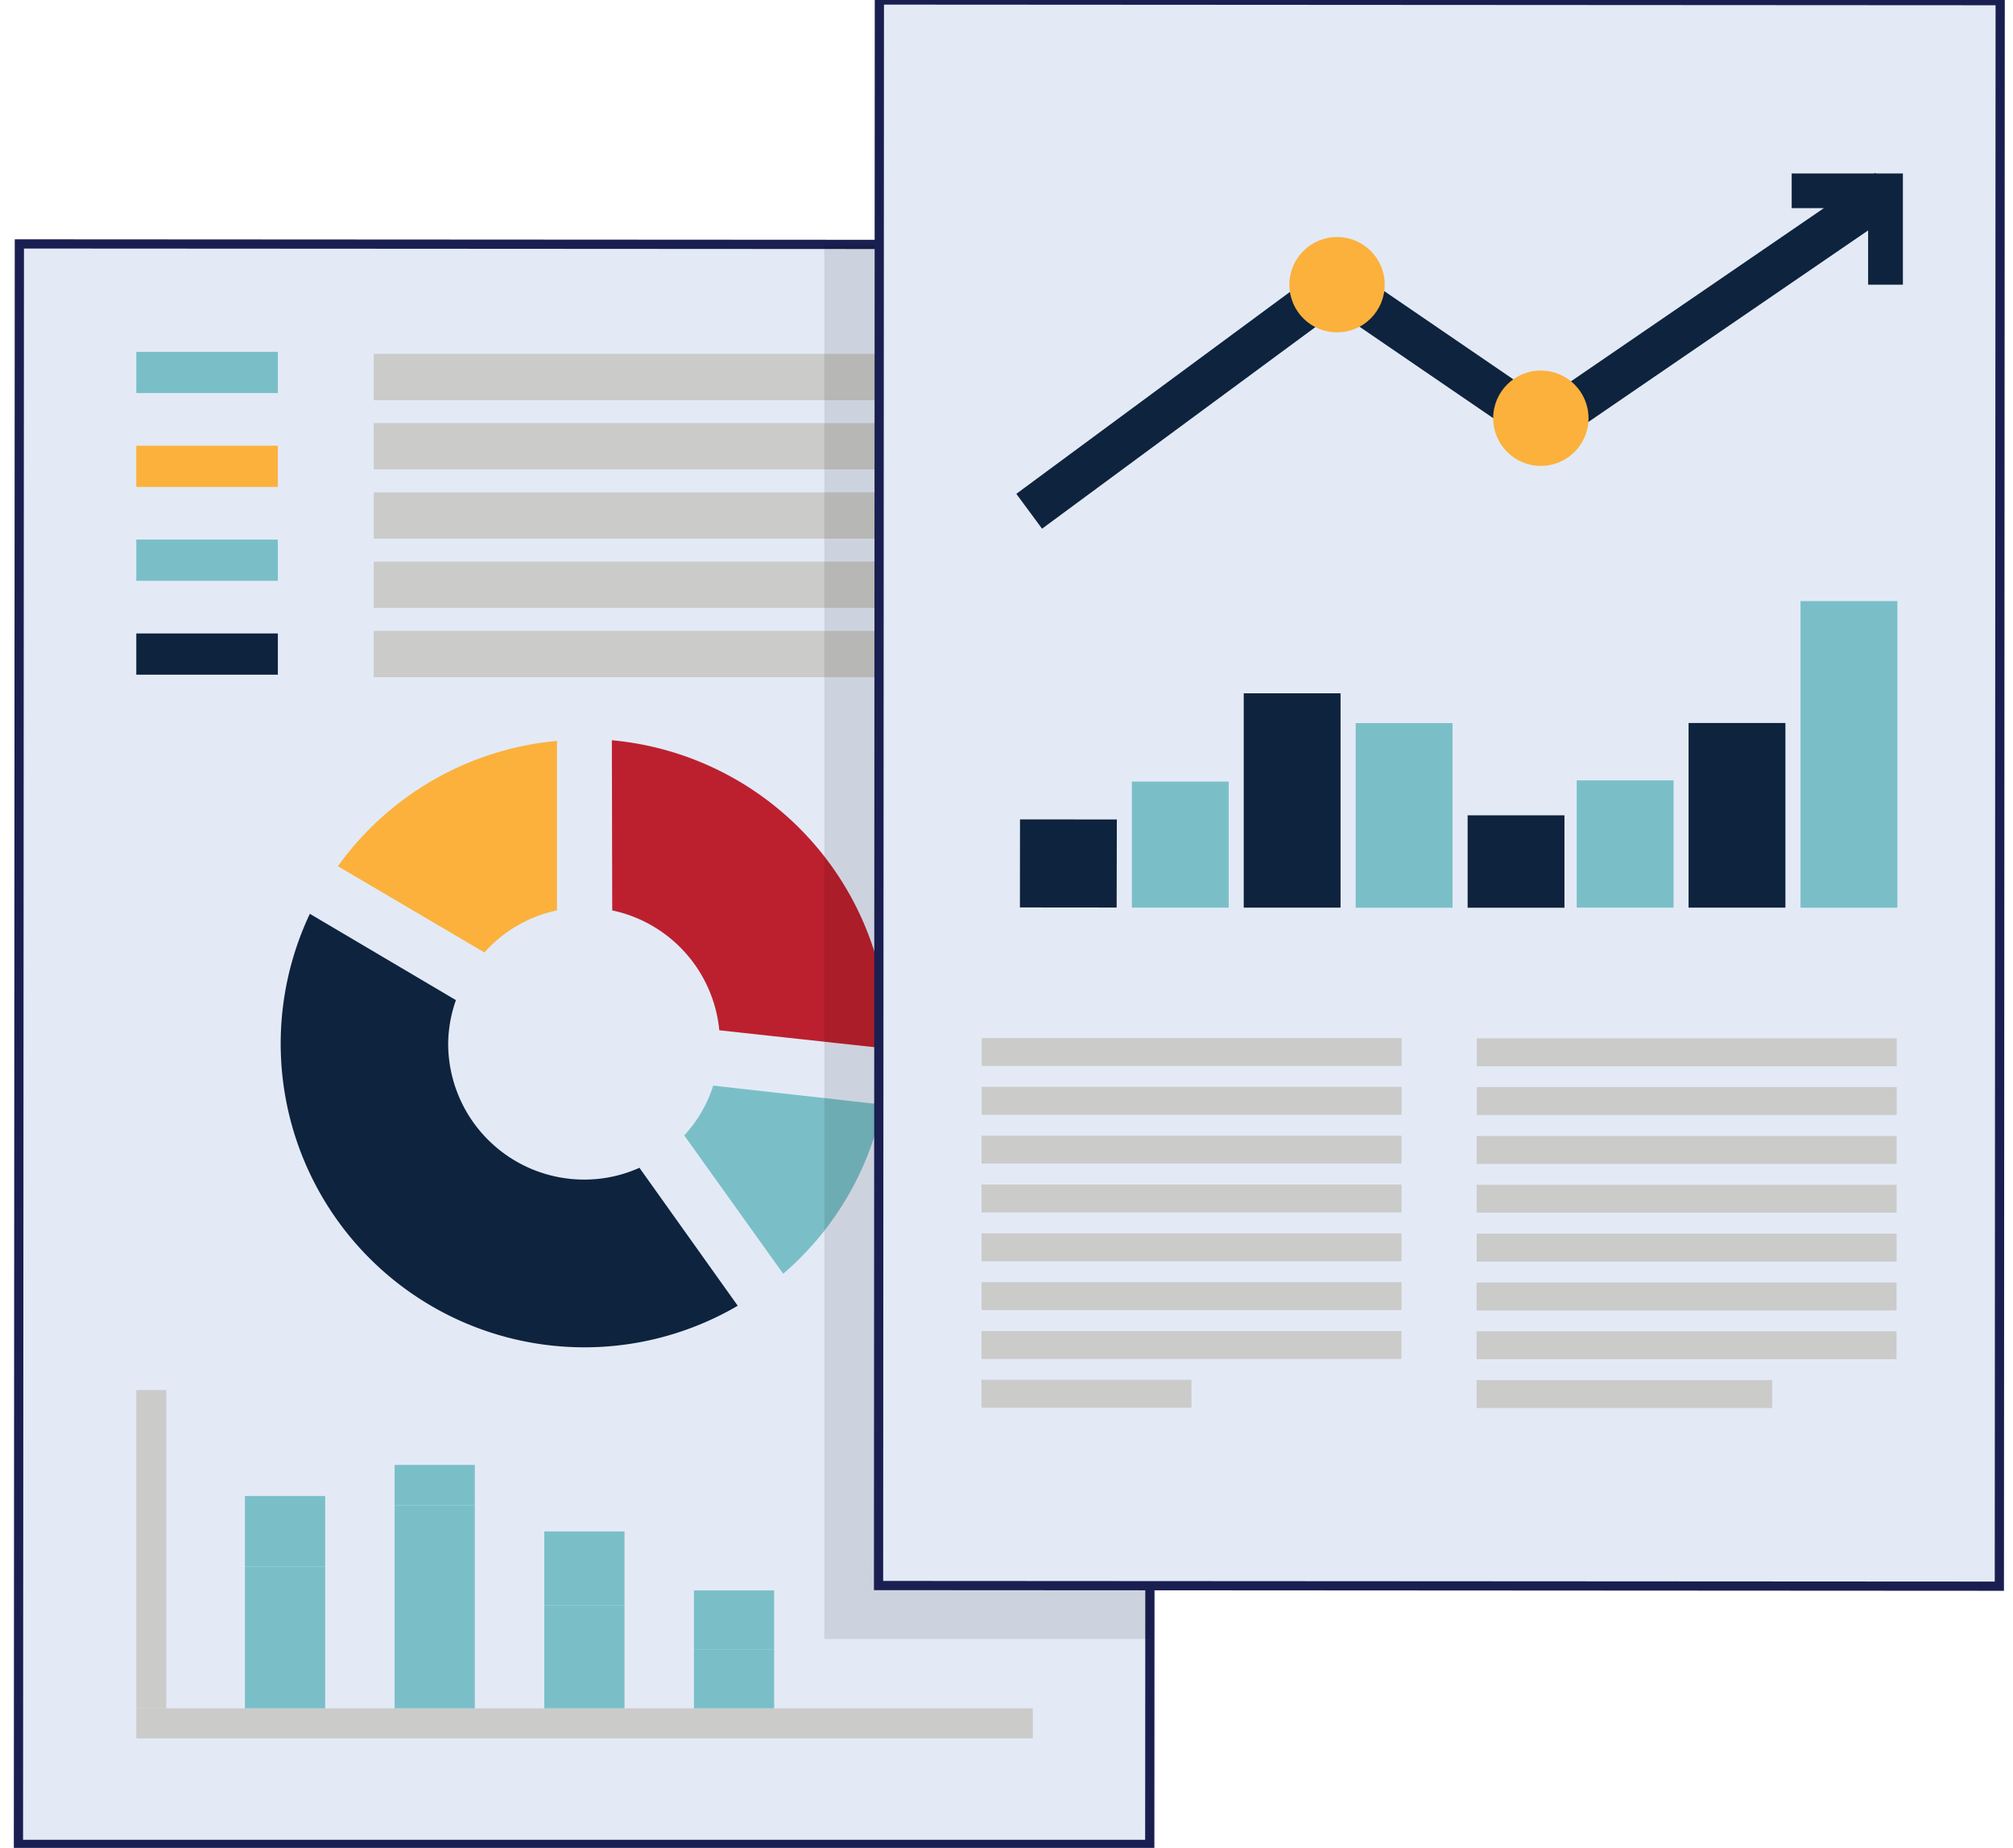 <svg id="Layer_1" data-name="Layer 1" xmlns="http://www.w3.org/2000/svg" viewBox="0 0 218.29 200.38"><defs><style>.cls-1{fill:#e3eaf6;stroke:#1a1f51;stroke-miterlimit:10;}.cls-1,.cls-8{fill-rule:evenodd;}.cls-2{fill:#7abfc8;}.cls-3{fill:#bc202e;}.cls-4{fill:#fbb13c;}.cls-5,.cls-8{fill:#0e233d;}.cls-6{fill:#cbcbca;}.cls-7{opacity:0.1;}</style></defs><title>Artboard 6</title><path class="cls-1" d="M2.1,26.45l122.68.07L124.68,200,2,200Z"/><path class="cls-2" d="M77.34,117.72a14.43,14.43,0,0,1-3.14,5.4l10.73,15a32.83,32.83,0,0,0,10.79-18.34Z"/><path class="cls-3" d="M66.39,98.72a14.73,14.73,0,0,1,11.61,13l18.35,2c0-.21,0-.41,0-.62a33,33,0,0,0-30-32.83Z"/><path class="cls-4" d="M52.53,103.28a14.58,14.58,0,0,1,7.87-4.56V80.34A32.91,32.91,0,0,0,36.64,93.93Z"/><path class="cls-5" d="M69.34,126.63a14.54,14.54,0,0,1-6,1.28,14.75,14.75,0,0,1-14.74-14.74,14.56,14.56,0,0,1,.84-4.72L33.6,99.09A32.93,32.93,0,0,0,80,141.59Z"/><rect class="cls-2" x="14.78" y="38.15" width="15.35" height="4.47"/><rect class="cls-4" x="14.78" y="48.33" width="15.35" height="4.47"/><rect class="cls-2" x="14.78" y="58.51" width="15.35" height="4.47"/><rect class="cls-5" x="14.78" y="68.69" width="15.35" height="4.47"/><rect class="cls-6" x="40.53" y="38.37" width="71.47" height="5.03"/><rect class="cls-6" x="40.53" y="53.39" width="71.47" height="5.02"/><rect class="cls-6" x="40.53" y="68.41" width="71.47" height="5.02"/><rect class="cls-6" x="40.53" y="60.9" width="71.47" height="5.02"/><rect class="cls-6" x="40.53" y="45.88" width="71.47" height="5.02"/><rect class="cls-6" x="14.78" y="150.73" width="3.25" height="34.52"/><rect class="cls-6" x="14.78" y="185.25" width="97.22" height="3.25"/><rect class="cls-2" x="26.56" y="169.9" width="8.7" height="15.35"/><rect class="cls-2" x="26.56" y="162.22" width="8.7" height="7.67"/><rect class="cls-2" x="42.79" y="163.25" width="8.7" height="22"/><rect class="cls-2" x="42.79" y="158.85" width="8.7" height="4.4"/><rect class="cls-2" x="59.02" y="174.08" width="8.7" height="11.17"/><rect class="cls-2" x="59.02" y="166.06" width="8.7" height="8.02"/><rect class="cls-2" x="75.25" y="178.85" width="8.7" height="6.4"/><rect class="cls-2" x="75.25" y="172.46" width="8.7" height="6.4"/><rect class="cls-7" x="89.39" y="26.51" width="35.35" height="151.22"/><path class="cls-1" d="M95.36,0,216.9.07,216.81,172l-121.54-.07Z"/><polygon class="cls-8" points="110.61 88.85 121.11 88.86 121.09 98.41 110.6 98.4 110.61 88.85"/><rect class="cls-2" x="122.74" y="84.75" width="10.5" height="13.67"/><rect class="cls-5" x="134.87" y="75.18" width="10.5" height="23.24"/><rect class="cls-2" x="147.01" y="78.41" width="10.5" height="20.02"/><rect class="cls-5" x="159.15" y="88.41" width="10.5" height="10.02"/><rect class="cls-2" x="170.98" y="84.62" width="10.5" height="13.8"/><rect class="cls-5" x="183.11" y="78.4" width="10.5" height="20.02"/><rect class="cls-2" x="195.25" y="65.18" width="10.5" height="33.25"/><rect class="cls-6" x="106.45" y="112.56" width="45.54" height="3.03"/><rect class="cls-6" x="106.45" y="117.85" width="45.54" height="3.03"/><rect class="cls-6" x="106.44" y="123.15" width="45.54" height="3.03"/><rect class="cls-6" x="106.44" y="128.44" width="45.54" height="3.03"/><rect class="cls-6" x="106.44" y="133.74" width="45.54" height="3.03"/><rect class="cls-6" x="106.44" y="139.03" width="45.54" height="3.03"/><rect class="cls-6" x="106.43" y="144.33" width="45.54" height="3.03"/><rect class="cls-6" x="106.43" y="149.62" width="22.77" height="3.03"/><rect class="cls-6" x="160.14" y="112.59" width="45.54" height="3.03"/><rect class="cls-6" x="160.14" y="117.88" width="45.54" height="3.03"/><rect class="cls-6" x="160.13" y="123.18" width="45.54" height="3.03"/><rect class="cls-6" x="160.13" y="128.47" width="45.54" height="3.03"/><rect class="cls-6" x="160.13" y="133.77" width="45.54" height="3.03"/><rect class="cls-6" x="160.12" y="139.07" width="45.54" height="3.03"/><rect class="cls-6" x="160.12" y="144.36" width="45.54" height="3.03"/><rect class="cls-6" x="160.12" y="149.65" width="32.05" height="3.03"/><polygon class="cls-5" points="113 57.33 110.21 53.55 144.86 27.98 167.39 43.38 203.36 18.75 206.02 22.63 167.39 49.08 144.97 33.75 113 57.33"/><polygon class="cls-5" points="206.35 30.87 202.58 30.87 202.58 22.57 194.29 22.57 194.29 18.81 206.35 18.81 206.35 30.87"/><circle class="cls-4" cx="167.09" cy="45.35" r="5.17"/><circle class="cls-4" cx="144.99" cy="30.87" r="5.17"/></svg>
